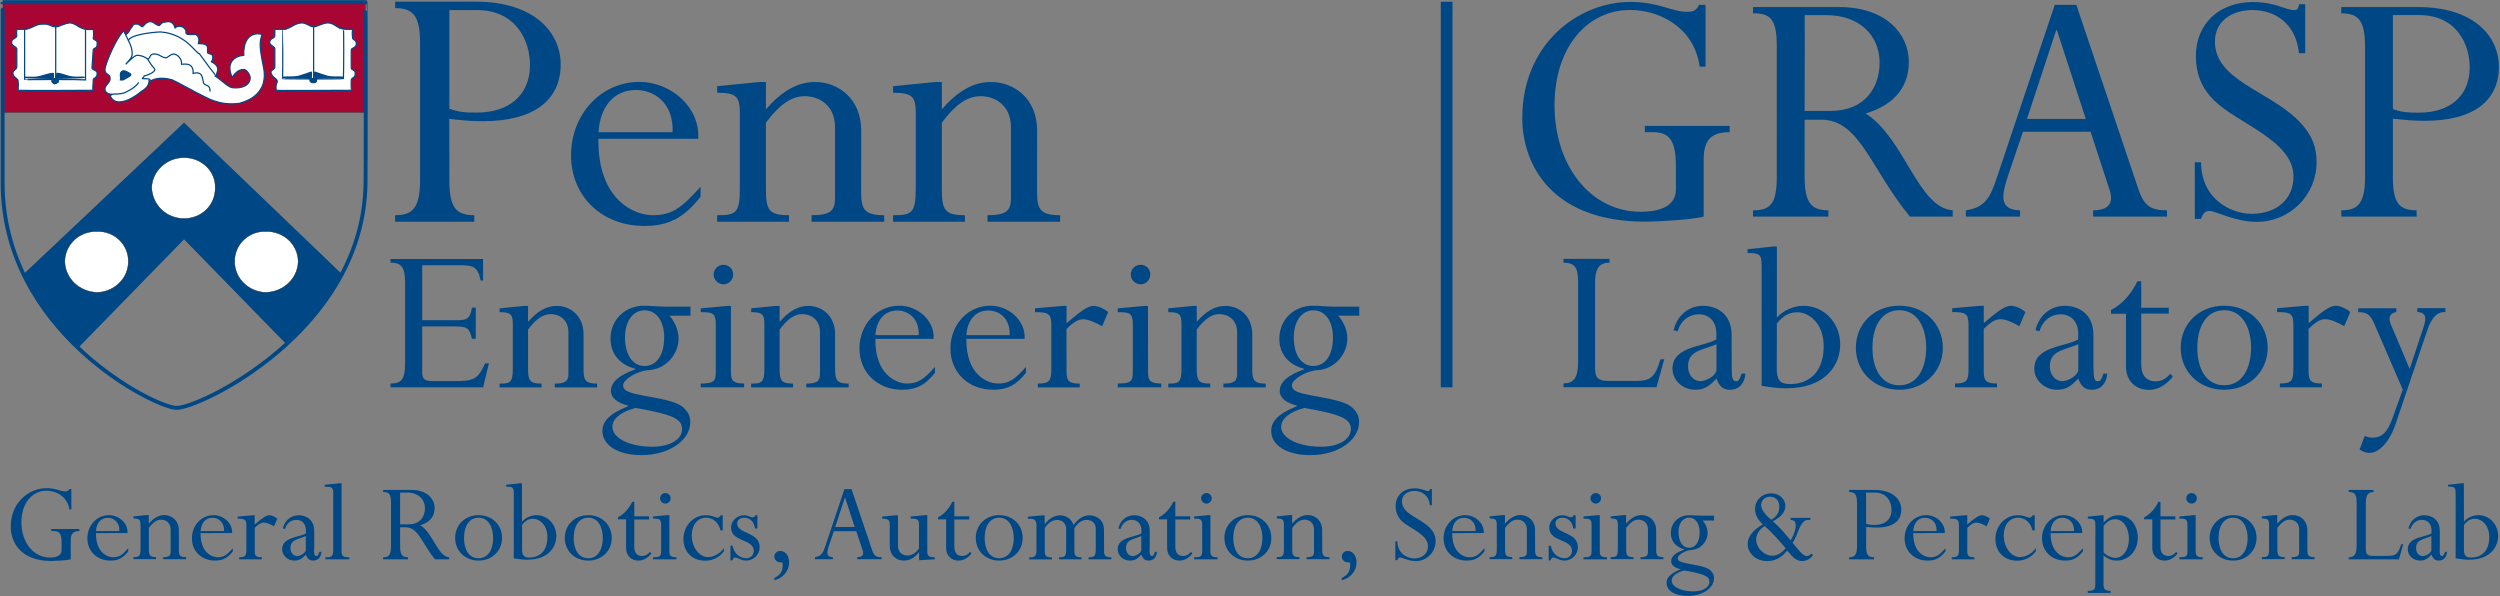 <?xml version="1.0" encoding="utf-8"?>
<!-- Generator: Adobe Illustrator 21.1.0, SVG Export Plug-In . SVG Version: 6.00 Build 0)  -->
<svg version="1.1" id="Layer_1" xmlns="http://www.w3.org/2000/svg" xmlns:xlink="http://www.w3.org/1999/xlink" x="0px" y="0px"
	 viewBox="0 0 2558 610" style="enable-background:new 0 0 2558 610;" xml:space="preserve">
<rect x="0" y="0" width="2558" height="610" fill="#808080" stroke="none"/>
<style type="text/css">
	.st0{fill:#004785;}
	.st1{fill:#A90533;}
	.st2{fill:none;stroke:#231F20;stroke-width:0.385;stroke-miterlimit:2.613;}
	.st3{fill:#FFFFFF;}
	.st4{fill:none;stroke:#004785;stroke-width:1.265;stroke-miterlimit:2.613;}
	.st5{fill:none;stroke:#004785;stroke-width:4;stroke-miterlimit:2.613;}
	.st6{fill:none;stroke:#004785;stroke-width:12;stroke-miterlimit:2.613;}
</style>
<g>
	<g>
		<g>
			<path class="st0" d="M459.8,184.4c0,27.9,6.7,35.8,25.5,35.8v6.7h-81v-6.7c15.7,0,25.5-5.1,25.5-35V44.1
				c0-27.5-6.7-35.8-25.5-35.8V1.7h82.1c62.1,0,87.3,33,87.3,64.1c0,37.3-28.3,58.2-79.4,58.2c-9.8,0-18.1-0.4-34.6-2.4L459.8,184.4
				L459.8,184.4z M459.8,111.3c10.2,3.5,16.1,3.9,27.9,3.9c33.4,0,54.6-18.1,54.6-48.7c0-24-13.4-56.2-54.6-56.2h-27.9V111.3z"/>
			<path class="st0" d="M612.3,142c-0.8,62.5,36.6,78.2,55.4,78.2c19.3,0,29.1-6.7,49.1-29.1v10.2c-16.9,21.6-33,29.9-57.4,29.9
				c-43.6,0-75.1-30.3-75.1-72.3s30.7-75.1,70-75.1c32.2,0,62.1,25.9,60.1,58.2L612.3,142L612.3,142z M688.2,135.3
				c1.2-30.7-19.7-43.2-37.3-43.2c-23.2,0-36.9,17.3-38.5,43.2H688.2z"/>
			<path class="st0" d="M881.1,196.6c0,18.1,3.9,23.6,23.6,23.6v6.7h-74.3v-6.7c18.9,0,24-4.3,24-17.3v-72.7
				c0-22.4-16.1-31.8-31-31.8c-13.8,0-25.9,8.6-39.7,27.1v68c0,21.2,2.8,26.7,23.6,26.7v6.7h-73.5v-6.7c18.5,0,23.2-1.6,23.2-26.7
				v-78.2c0-16.9-4.3-20.4-23.2-20.4v-6.7l43.2-4.3h6.7v27.9c16.5-18.9,32.6-27.9,50.3-27.9c23.2,0,47.2,16.5,47.2,49.9L881.1,196.6
				L881.1,196.6z"/>
			<path class="st0" d="M1061.1,196.6c0,18.1,3.9,23.6,23.6,23.6v6.7h-74.3v-6.7c18.9,0,24-4.3,24-17.3v-72.7
				c0-22.4-16.1-31.8-31-31.8c-13.8,0-25.9,8.6-39.7,27.1v68c0,21.2,2.8,26.7,23.6,26.7v6.7h-73.5v-6.7c18.5,0,23.2-1.6,23.2-26.7
				v-78.2c0-16.9-4.3-20.4-23.2-20.4v-6.7l43.2-4.3h6.7v27.9c16.5-18.9,32.6-27.9,50.3-27.9c23.2,0,47.2,16.5,47.2,49.9
				L1061.1,196.6L1061.1,196.6z"/>
		</g>
	</g>
	<g>
		<g>
			<path class="st0" d="M486.8,346.6h-3.9c-2.8-11.2-4.8-12.6-18.3-12.6H432v47c0,6.4,2.3,8.9,9.6,8.9h22.9
				c19.3,0,24.1-0.9,31.9-18.1h3.9l-6,24.5h-94.7v-3.9c10.3,0,14.9-3.2,14.9-20.6v-82.1c0-16.3-3.7-20.9-14.9-20.9V265h94.7v22h-2.5
				c-3-14.4-7.6-15.6-22-15.6H432v56.2h36.7c8.9,0,12.4-1.6,14.2-12.8h3.9L486.8,346.6L486.8,346.6z"/>
			<path class="st0" d="M597.1,378.7c0,10.5,2.3,13.8,13.8,13.8v3.9h-43.3v-3.9c11,0,14-2.5,14-10.1V340c0-13.1-9.4-18.6-18.1-18.6
				c-8,0-15.1,5-23.2,15.8v39.7c0,12.4,1.6,15.6,13.8,15.6v3.9h-42.9v-3.9c10.8,0,13.5-0.9,13.5-15.6v-45.6
				c0-9.9-2.5-11.9-13.5-11.9v-3.9l25.2-2.5h3.9v16.3c9.6-11,19-16.3,29.3-16.3c13.5,0,27.5,9.6,27.5,29.1V378.7z"/>
			<path class="st0" d="M706.6,323h-21.5c6.4,7.8,9.2,15.8,9.2,23.6c0,16-13.3,31.2-30.3,32.1c-12.6,0.7-26.4,10.1-26.4,15.1
				c0,2.8,0.5,3.2,1.6,4.6c6.4,7.6,49.1,7.6,60.5,19c4.8,4.8,6.6,8.7,6.6,14.4c0,19-22,33.9-50,33.9c-23.6,0-39.9-9.9-39.9-24.8
				c0-8.9,5.7-17,26.4-25.4V415c-11-2.5-17.7-8-17.7-14.9c0-9.4,8.9-16.5,25-22.2v-0.5c-16.3-4.4-25.4-15.6-25.4-30.7
				c0-19.5,14.7-33.9,34.4-33.9c3,0,6.9,0.2,10.8,0.5s7.8,0.5,10.5,0.5h26.1v9.2H706.6z M650.2,417.4c-15.1,4.1-23.6,11-23.6,19.3
				c0,11.7,17.7,20.4,40.8,20.4c17.9,0,30.5-7.3,30.5-18.1C697.9,428.9,689.2,424.1,650.2,417.4z M659.4,374.5
				c11.9,0,20.2-10.5,20.2-29.3c0-16.5-8-27.7-19.9-27.7c-12.1,0-20.2,11.2-20.2,27.7C639.5,362.9,647.5,374.5,659.4,374.5z"/>
			<path class="st0" d="M747.9,381.2c0,8,2.1,11.2,13.5,11.2v3.9H717v-3.9c12.4,0,15.4-1.6,15.4-11.2v-49.7
				c0-11.2-3.4-12.1-15.4-12.1v-3.9l27-2.5h3.9V381.2z M750.2,280.8c0,5.5-4.4,10.1-9.9,10.1s-10.1-4.6-10.1-10.1s4.6-9.9,10.1-9.9
				S750.2,275.3,750.2,280.8z"/>
			<path class="st0" d="M854.5,378.7c0,10.5,2.3,13.8,13.8,13.8v3.9H825v-3.9c11,0,14-2.5,14-10.1V340c0-13.1-9.4-18.6-18.1-18.6
				c-8,0-15.1,5-23.2,15.8v39.7c0,12.4,1.6,15.6,13.8,15.6v3.9h-42.9v-3.9c10.8,0,13.5-0.9,13.5-15.6v-45.6
				c0-9.9-2.5-11.9-13.5-11.9v-3.9l25.2-2.5h3.9v16.3c9.6-11,19-16.3,29.3-16.3c13.5,0,27.5,9.6,27.5,29.1V378.7z"/>
			<path class="st0" d="M895.7,346.8c-0.5,36.4,21.3,45.6,32.3,45.6c11.2,0,17-3.9,28.7-17v6c-9.9,12.6-19.3,17.4-33.5,17.4
				c-25.4,0-43.8-17.7-43.8-42.2s17.9-43.8,40.8-43.8c18.8,0,36.2,15.1,35.1,33.9h-59.6V346.8z M940,342.9
				c0.7-17.9-11.5-25.2-21.8-25.2c-13.5,0-21.5,10.1-22.5,25.2H940z"/>
			<path class="st0" d="M988.8,346.8c-0.5,36.4,21.3,45.6,32.3,45.6c11.2,0,17-3.9,28.7-17v6c-9.9,12.6-19.3,17.4-33.5,17.4
				c-25.4,0-43.8-17.7-43.8-42.2s17.9-43.8,40.8-43.8c18.8,0,36.2,15.1,35.1,33.9h-59.6V346.8z M1033.1,342.9
				c0.7-17.9-11.5-25.2-21.8-25.2c-13.5,0-21.5,10.1-22.5,25.2H1033.1z"/>
			<path class="st0" d="M1091.3,381c0,8.9,2.8,11.5,13.5,11.5v3.9h-42.9v-3.9c12.4,0,13.8-3.2,13.8-15.6v-44.2
				c0-11.9-3-13.3-16.7-13.3v-3.9l28.4-2.5h3.9v17.7c15.1-13.1,22.2-17.7,27.7-17.7c4.6,0,10.8,2.8,14.9,6.4l-6.2,14.4
				c-6.6-3.7-13.8-7.1-19.3-7.1c-5.3,0-9.9,2.8-17.2,9.9L1091.3,381L1091.3,381z"/>
			<path class="st0" d="M1174.7,381.2c0,8,2.1,11.2,13.5,11.2v3.9h-44.5v-3.9c12.4,0,15.4-1.6,15.4-11.2v-49.7
				c0-11.2-3.4-12.1-15.4-12.1v-3.9l27-2.5h3.9L1174.7,381.2L1174.7,381.2z M1177,280.8c0,5.5-4.4,10.1-9.9,10.1
				s-10.1-4.6-10.1-10.1s4.6-9.9,10.1-9.9C1172.7,270.9,1177,275.3,1177,280.8z"/>
			<path class="st0" d="M1281.3,378.7c0,10.5,2.3,13.8,13.8,13.8v3.9h-43.3v-3.9c11,0,14-2.5,14-10.1V340c0-13.1-9.4-18.6-18.1-18.6
				c-8,0-15.1,5-23.2,15.8v39.7c0,12.4,1.6,15.6,13.8,15.6v3.9h-42.9v-3.9c10.8,0,13.5-0.9,13.5-15.6v-45.6
				c0-9.9-2.5-11.9-13.5-11.9v-3.9l25.2-2.5h3.9v16.3c9.6-11,19-16.3,29.3-16.3c13.5,0,27.5,9.6,27.5,29.1L1281.3,378.7
				L1281.3,378.7z"/>
			<path class="st0" d="M1390.9,323h-21.5c6.4,7.8,9.2,15.8,9.2,23.6c0,16-13.3,31.2-30.3,32.1c-12.6,0.7-26.4,10.1-26.4,15.1
				c0,2.8,0.5,3.2,1.6,4.6c6.4,7.6,49.1,7.6,60.5,19c4.8,4.8,6.6,8.7,6.6,14.4c0,19-22,33.9-50,33.9c-23.6,0-39.9-9.9-39.9-24.8
				c0-8.9,5.7-17,26.4-25.4V415c-11-2.5-17.7-8-17.7-14.9c0-9.4,8.9-16.5,25-22.2v-0.5c-16.3-4.4-25.4-15.6-25.4-30.7
				c0-19.5,14.7-33.9,34.4-33.9c3,0,6.9,0.2,10.8,0.5c3.9,0.2,7.8,0.5,10.5,0.5h26.1v9.2H1390.9z M1334.5,417.4
				c-15.1,4.1-23.6,11-23.6,19.3c0,11.7,17.7,20.4,40.8,20.4c17.9,0,30.5-7.3,30.5-18.1C1382.2,428.9,1373.5,424.1,1334.5,417.4z
				 M1343.7,374.5c11.9,0,20.2-10.5,20.2-29.3c0-16.5-8-27.7-19.9-27.7c-12.1,0-20.2,11.2-20.2,27.7
				C1323.7,362.9,1331.7,374.5,1343.7,374.5z"/>
		</g>
	</g>
	<g>
		<g>
			<path class="st0" d="M1743.2,221.6c-12,3.4-50.1,5.2-59.9,5.2c-94.3,0-125.7-56.9-125.7-106.3C1557.7,44.6,1615.3,2,1668,2
				c30.3,0,41.9,10.1,58.4,10.1c6.7,0,9.7-1.9,12-7.1h6.7v63.2h-6c-5.6-40.8-41.9-58-71.1-58c-44.1,0-77.4,38.5-77.4,97.3
				c0,62.9,37.4,109.2,88.3,109.2c15.3,0,35.9-3.7,35.9-22.8v-23.2c0-26.2-6-35.5-23.6-35.5h-8.2v-6.4h86.8v6.4
				c-21,0-26.6,10.1-26.6,28.8L1743.2,221.6L1743.2,221.6z"/>
			<path class="st0" d="M1846.5,181.2c0,26.2,6.7,34,24.3,34v6.4h-77.1v-6.4c16.5,0,24.3-5.2,24.3-34V46.9
				c0-28.1-7.1-33.3-24.3-33.3V7.2h87.9c48.3,0,71.5,27.7,71.5,56.1c0,23.6-12.7,43.4-44.1,52.8c40,25.8,53.5,96.5,89,99.1v6.4
				h-43.8c-40-48.6-51.3-99.1-90.5-99.1h-17.2L1846.5,181.2L1846.5,181.2z M1846.5,113.5h26.2c36.3,0,50.5-24.7,50.5-49.4
				c0-28.4-21.3-48.6-54.2-48.6h-22.4L1846.5,113.5L1846.5,113.5z"/>
			<path class="st0" d="M2139.1,134.8h-69.2l-14.6,43c-7.1,21-10.8,37,11.6,37.4v6.4h-55.4v-6.4c20.2-3,25.1-13.8,31.8-33.7
				L2102.4,5h22.1l62.1,184.4c6.4,19.8,11.6,25.8,30.7,25.8v6.4h-75.6v-6.4c14.6,0,21.7-6.4,16.8-21L2139.1,134.8z M2104.6,30.8
				h-0.7l-29.9,90.9h60.2L2104.6,30.8z"/>
			<path class="st0" d="M2358.7,54.4h-6.4c-3.4-31.8-25.8-44.1-47.5-44.1c-22.4,0-38.5,12.3-38.5,32.2c0,39.7,54.6,50.1,85.3,80.8
				c15,15,18.7,28.4,18.7,42.7c0,33.7-27.3,61-61,61c-22.8,0-41.9-11.2-49-11.2c-3.7,0-6.4,2.6-8.2,8.2h-6.4v-58h6.4
				c0.4,39.7,32.9,52.8,51.6,52.8c25.8,0,43-15,43-38.2c0-37-57.6-54.2-81.6-78.2c-13.1-13.1-18.3-28.1-18.3-44.9
				c0-32.9,23.6-55.4,58.4-55.4c22.8,0,33.7,8.2,41.9,8.2c3.4,0,4.1-0.7,5.6-6h6V54.4z"/>
			<path class="st0" d="M2448.4,181.2c0,26.6,6.4,34,24.3,34v6.4h-77.1v-6.4c15,0,24.3-4.9,24.3-33.3V47.6c0-26.2-6.4-34-24.3-34
				V7.2h78.2c59.1,0,83.1,31.4,83.1,61c0,35.5-26.9,55.4-75.6,55.4c-9.4,0-17.2-0.4-32.9-2.2V181.2z M2448.4,111.6
				c9.7,3.4,15.3,3.7,26.6,3.7c31.8,0,52-17.2,52-46.4c0-22.8-12.7-53.5-52-53.5h-26.6V111.6z"/>
		</g>
	</g>
	<g>
		<g>
			<path class="st0" d="M1694.9,396.2h-95.1v-3.9c10.5,0,14.9-5.7,14.9-22v-82.5c0-15.1-4.4-19-14.9-19v-3.9h47v3.9
				c-11,0-14.7,6.6-14.7,20.6v87.8c0,10.3,3.9,12.6,14.9,12.6h26.1c15.8,0,20.2-3.4,25.9-22.2h3.9L1694.9,396.2z"/>
			<path class="st0" d="M1771.9,377.5c0,9.4,0.9,12.6,4.6,12.6c2.5,0,3.7-2.1,5.5-7.8h3.9c-0.7,10.1-6.6,16.5-15.8,16.5
				c-6.9,0-11-3.4-13.8-11.5c-8,8.7-13.3,11.5-21.8,11.5c-12.6,0-23.2-9.6-23.2-21.5c0-23.2,31.6-22.2,44.9-30v-6
				c0-11.5-6.6-19.7-18.1-19.7c-9.2,0-18.1,5.7-21.5,17.4l-4.1-1.1c3.4-15.1,15.4-25,30-25c13.5,0,29.3,7.8,29.3,29.8L1771.9,377.5
				L1771.9,377.5z M1756.3,352.2c-15.4,6.6-29.1,6.4-29.1,22.9c0,8.3,5.7,14.9,12.4,14.9c4.8,0,13.5-3.4,16.7-10.3V352.2z"/>
			<path class="st0" d="M1818,325c6.9-7.6,17.4-12.1,27.3-12.1c21.1,0,37.6,17.4,37.6,39.7c0,19.3-13.5,44.7-55.2,44.7
				c-6.6,0-14.2-0.7-25.2-2.5V272.9c0-12.4-1.4-14-14.4-14V255l26.1-2.8h3.9V325H1818z M1818,377.2c0,10.8,2.5,15.8,13.8,15.8
				c17.9,0,34.2-11,34.2-38.7c0-23.2-14.7-34.8-27-34.8c-8.3,0-14.4,3.4-20.9,11.5L1818,377.2L1818,377.2z"/>
			<path class="st0" d="M1943.4,398.8c-25.4,0-44.5-18.3-44.5-42.9c0-24.8,19-43.1,44.5-43.1c25.4,0,44.5,18.3,44.5,43.1
				C1987.9,380.4,1968.8,398.8,1943.4,398.8z M1943.4,317.4c-17.2,0-27.5,15.1-27.5,38.5c0,20.9,8.7,38.3,27.5,38.3
				c19.3,0,27.5-18.6,27.5-38.3C1970.9,335.5,1962.2,317.4,1943.4,317.4z"/>
			<path class="st0" d="M2029.8,380.9c0,8.9,2.8,11.5,13.5,11.5v3.9h-42.9v-3.9c12.4,0,13.8-3.2,13.8-15.6v-44.2
				c0-11.9-3-13.3-16.7-13.3v-3.9l28.4-2.5h3.9v17.7c15.1-13.1,22.2-17.7,27.7-17.7c4.6,0,10.8,2.8,14.9,6.4l-6.2,14.4
				c-6.6-3.7-13.8-7.1-19.3-7.1c-5.3,0-9.9,2.8-17.2,9.9L2029.8,380.9L2029.8,380.9z"/>
			<path class="st0" d="M2142.1,377.5c0,9.4,0.9,12.6,4.6,12.6c2.5,0,3.7-2.1,5.5-7.8h3.9c-0.7,10.1-6.6,16.5-15.8,16.5
				c-6.9,0-11-3.4-13.8-11.5c-8,8.7-13.3,11.5-21.8,11.5c-12.6,0-23.2-9.6-23.2-21.5c0-23.2,31.6-22.2,44.9-30v-6
				c0-11.5-6.6-19.7-18.1-19.7c-9.2,0-18.1,5.7-21.5,17.4l-4.1-1.1c3.4-15.1,15.4-25,30-25c13.5,0,29.3,7.8,29.3,29.8v34.8H2142.1z
				 M2126.5,352.2c-15.4,6.6-29.1,6.4-29.1,22.9c0,8.3,5.7,14.9,12.4,14.9c4.8,0,13.5-3.4,16.7-10.3L2126.5,352.2L2126.5,352.2z"/>
			<path class="st0" d="M2190.9,314.9h28.2v6h-28.2v52.3c0,11.2,5.7,17,14.7,17c6,0,10.3-2.3,15.1-7.8l2.5,3
				c-7.1,8.9-15.4,13.5-24.5,13.5c-13.8,0-23.4-9.6-23.4-23.6V321H2160v-3.9c11-5.5,20.2-15.4,27-29.3h3.9V314.9z"/>
			<path class="st0" d="M2275.8,398.8c-25.4,0-44.5-18.3-44.5-42.9c0-24.8,19-43.1,44.5-43.1c25.4,0,44.5,18.3,44.5,43.1
				C2320.2,380.4,2301.2,398.8,2275.8,398.8z M2275.8,317.4c-17.2,0-27.5,15.1-27.5,38.5c0,20.9,8.7,38.3,27.5,38.3
				c19.3,0,27.5-18.6,27.5-38.3C2303.3,335.5,2294.6,317.4,2275.8,317.4z"/>
			<path class="st0" d="M2362.2,380.9c0,8.9,2.8,11.5,13.5,11.5v3.9h-42.9v-3.9c12.4,0,13.8-3.2,13.8-15.6v-44.2
				c0-11.9-3-13.3-16.7-13.3v-3.9l28.4-2.5h3.9v17.7c15.1-13.1,22.2-17.7,27.7-17.7c4.6,0,10.8,2.8,14.9,6.4l-6.2,14.4
				c-6.6-3.7-13.8-7.1-19.3-7.1c-5.3,0-9.9,2.8-17.2,9.9v44.4H2362.2z"/>
			<path class="st0" d="M2465.6,377.5l14.2-42.9c3.2-9.6,2.5-14.9-6.4-15.4v-3.9h28.7v3.9c-8.7,0-14,5.5-18.6,19l-32.3,95.6
				c-6.4,18.8-17,29.6-26.8,29.6c-3.4,0-6-0.9-10.1-3.4l5.3-14c3.2,1.4,5,1.8,7.8,1.8c9.9,0,15.6-5.7,20.6-19.9l10.5-29.3
				l-29.1-67.2c-4.1-9.4-7.1-11.9-16.5-12.1v-3.9h39v3.9c-6.2,0.9-8.7,5.5-5.7,12.4L2465.6,377.5z"/>
		</g>
	</g>
	<g>
		<path class="st1" d="M2.7,114.9c0.7,0.3,0.1-113.2,0-112.7H374c0.2-0.4,0.2,60.4,0,112.7H2.7"/>
	</g>
	<g>
		<path class="st0" d="M23.9,279.4c14,30.5,31.7,54.7,57,75.6l107.4-110.1l104.8,107.4c20.9-19.8,41.8-43.6,57-71.6L188.3,125.5
			L23.9,280.7V279.4"/>
	</g>
	<g>
		<line class="st2" x1="2.7" y1="114.9" x2="374" y2="114.9"/>
	</g>
	<g>
		<path class="st3" d="M281.2,30h10.6c6.9-1.9,9.6-6.2,17.2-6.6c5.4,0.4,8,4,11.9,4c3.4,0.1,8.7-3.8,14.6-4
			c5.6,0.2,8.5,3.7,11.9,5.3c3.8,1.5,8.2,1.4,13.3,1.3c-0.4,3.4-0.3,5.5,0,8c-0.3,3.2,3.6,2.1,4,6.6c-0.4,5.1-5.4,4.2-5.3,6.6v18.6
			c0,1.7,4.6,2,4,5.3c0.6,5.4-4.6,3.6-4,8c0,2.8-0.2,9.2,0,9.3c-10.2-0.1-74.4,0.5-76.9,0c-0.5-6.5,0.6-6,1.3-9.3
			c-0.3-2.7-6.3-4.4-6.6-9.3c0.4-2.6,3.9-2.4,4-5.3V49.9c0.1-2.3-5.3-3.5-5.3-6.6c0.4-4.4,5.2-3.9,5.3-6.6
			C281.1,35.4,281.2,30.9,281.2,30z"/>
	</g>
	<g>
		<path class="st4" d="M281.2,30h10.6c6.9-1.9,9.6-6.2,17.2-6.6c5.4,0.4,8,4,11.9,4c3.4,0.1,8.7-3.8,14.6-4
			c5.6,0.2,8.5,3.7,11.9,5.3c3.8,1.5,8.2,1.4,13.3,1.3c-0.4,3.4-0.3,5.5,0,8c-0.3,3.2,3.6,2.1,4,6.6c-0.4,5.1-5.4,4.2-5.3,6.6v18.6
			c0,1.7,4.6,2,4,5.3c0.6,5.4-4.6,3.6-4,8c0,2.8-0.2,9.2,0,9.3c-10.2-0.1-74.4,0.5-76.9,0c-0.5-6.5,0.6-6,1.3-9.3
			c-0.3-2.7-6.3-4.4-6.6-9.3c0.4-2.6,3.9-2.4,4-5.3V49.9c0.1-2.3-5.3-3.5-5.3-6.6c0.4-4.4,5.2-3.9,5.3-6.6
			C281.1,35.4,281.2,30.9,281.2,30z"/>
	</g>
	<g>
		<path class="st4" d="M320.9,27.4v53 M289.1,30c0.2,0.1,0.4,41.2,0,50.4c0.2,0.5,60.1,0.6,62.3,0c0.4-10.6,0.4-50.6,0-50.4"/>
	</g>
	<g>
		<path class="st0" d="M322.3,73.8c2,0.8,6.8,2.5,11.9,4c5.7,1.8,12.1,0.5,17.2,1.3c1.2,0.5-29.8,0.7-29.2,1.3
			C321.7,73.8,321.6,74.4,322.3,73.8z"/>
	</g>
	<g>
		<path class="st4" d="M322.3,73.8c2,0.8,6.8,2.5,11.9,4c5.7,1.8,12.1,0.5,17.2,1.3c1.2,0.5-29.8,0.7-29.2,1.3
			C321.7,73.8,321.6,74.4,322.3,73.8z"/>
	</g>
	<g>
		<path class="st0" d="M317,81.8c0.2-0.7,1.8-1.8,4-1.3c1.6-0.5,3.2,0.6,2.7,1.3c0.5,1.9-1,3-2.7,2.7
			C318.7,84.8,317.2,83.7,317,81.8z"/>
	</g>
	<g>
		<path class="st4" d="M317,81.8c0.2-0.7,1.8-1.8,4-1.3c1.6-0.5,3.2,0.6,2.7,1.3c0.5,1.9-1,3-2.7,2.7
			C318.7,84.8,317.2,83.7,317,81.8z"/>
	</g>
	<g>
		<path class="st0" d="M318.3,73.8c-2,0.8-6.8,2.5-11.9,4c-5.7,1.8-12.1,0.5-17.2,1.3c-1.2,0.5,29.8,0.7,29.2,1.3
			C318.8,73.8,318.9,74.4,318.3,73.8z"/>
	</g>
	<g>
		<path class="st4" d="M318.3,73.8c-2,0.8-6.8,2.5-11.9,4c-5.7,1.8-12.1,0.5-17.2,1.3c-1.2,0.5,29.8,0.7,29.2,1.3
			C318.8,73.8,318.9,74.4,318.3,73.8z"/>
	</g>
	<g>
		<path class="st3" d="M112.7,97.7c1.4,3.9,4.4,6.5,9.3,6.6c8.9-0.1,17.6-6.8,22.5-10.6c4.3-2.8,8.5-5.9,8-11.9v2.7
			c-0.2-0.5,6.8-7.6,23.9-2.7c5.1,2.2,25.7,13.8,30.5,15.9c3.5,1.4,16.9,11,38.5,8c-0.5-0.7,31.5-5.1,23.9-38.5
			c-4.7-23.2-3.1-24.8-1.3-31.8c-0.5-0.9-19.4-5.2-18.6,21.2c-8.5,0.6-18.9,6.7-11.9,22.5c2.6-3.7,6.3-8.1,11.9-8
			c2.6-0.1,6,4.5,6.6,8c0.1,8.2-8.2,11.8-18.6,10.6c-5.1-1.4-10-7.2-17.2-11.9c1.3-1,2.5-5.3,2.7-6.6c-0.2-4.5-3.7-6.4-6.6-8
			c0.9-1.3,1.9-3.3,1.3-5.3c0.6-2.7-4.1-2.5-5.3-4c0.2-0.8,0.2-0.2,0-1.3c0.2-5.2,0.9-7.9-9.3-8c1.2-4.5,0.2-7.6-2.7-9.3h-8
			c-4.3-1.4,0.2-2.9-4-6.6c-3.7-3.9-9.9-0.3-9.3,0c-0.6-3.6-2.9-6.3-6.6-6.6c-2.4,0.3-5,0.5-6.6,1.3l-2.7,2.7c-4-0.2-5-3.6-9.3-4
			c-4.3,0.3-6.1,3.7-8,5.3c-2.8-0.8-3.2-3.3-6.6-2.7c-2.8-0.6-3.5,1.9-4,2.7c-3.1,3.2-2.9,6.2-6.6,8l-1.3-2.7
			c-0.5-0.5-0.6-0.7,0-1.3c-6.5,3.3-19.8,33.7-19.9,39.8c0.1,6.1,5.2,3.5,5.3,9.3c-0.1,4.3-5.6,7-5.3,10.6c-0.3,3.7,4.4,5.7,8,5.3
			L112.7,97.7z"/>
	</g>
	<g>
		<path class="st4" d="M112.7,97.7c1.4,3.9,4.4,6.5,9.3,6.6c8.9-0.1,17.6-6.8,22.5-10.6c4.3-2.8,8.5-5.9,8-11.9v2.7
			c-0.2-0.5,6.8-7.6,23.9-2.7c5.1,2.2,25.7,13.8,30.5,15.9c3.5,1.4,16.9,11,38.5,8c-0.5-0.7,31.5-5.1,23.9-38.5
			c-4.7-23.2-3.1-24.8-1.3-31.8c-0.5-0.9-19.4-5.2-18.6,21.2c-8.5,0.6-18.9,6.7-11.9,22.5c2.6-3.7,6.3-8.1,11.9-8
			c2.6-0.1,6,4.5,6.6,8c0.1,8.2-8.2,11.8-18.6,10.6c-5.1-1.4-10-7.2-17.2-11.9c1.3-1,2.5-5.3,2.7-6.6c-0.2-4.5-3.7-6.4-6.6-8
			c0.9-1.3,1.9-3.3,1.3-5.3c0.6-2.7-4.1-2.5-5.3-4c0.2-0.8,0.2-0.2,0-1.3c0.2-5.2,0.9-7.9-9.3-8c1.2-4.5,0.2-7.6-2.7-9.3h-8
			c-4.3-1.4,0.2-2.9-4-6.6c-3.7-3.9-9.9-0.3-9.3,0c-0.6-3.6-2.9-6.3-6.6-6.6c-2.4,0.3-5,0.5-6.6,1.3l-2.7,2.7c-4-0.2-5-3.6-9.3-4
			c-4.3,0.3-6.1,3.7-8,5.3c-2.8-0.8-3.2-3.3-6.6-2.7c-2.8-0.6-3.5,1.9-4,2.7c-3.1,3.2-2.9,6.2-6.6,8l-1.3-2.7
			c-0.5-0.5-0.6-0.7,0-1.3c-6.5,3.3-19.8,33.7-19.9,39.8c0.1,6.1,5.2,3.5,5.3,9.3c-0.1,4.3-5.6,7-5.3,10.6c-0.3,3.7,4.4,5.7,8,5.3
			L112.7,97.7z"/>
	</g>
	<g>
		<path class="st0" d="M127.3,72.5c-0.3-0.3,6.2,2.2,6.6,4c-0.4,1.4-4.6,3.4-8,5.3h-2.7c0.9-3.6-0.3-2.1,0-5.3
			C123,73.3,125.9,72.1,127.3,72.5z"/>
	</g>
	<g>
		<path class="st4" d="M127.3,72.5c-0.3-0.3,6.2,2.2,6.6,4c-0.4,1.4-4.6,3.4-8,5.3h-2.7c0.9-3.6-0.3-2.1,0-5.3
			C123,73.3,125.9,72.1,127.3,72.5z"/>
	</g>
	<g>
		<path class="st4" d="M151.2,60.5c3.1-1.2,1.5-5.3,6.6-5.3c5.2,0,7,3.4,11.9,4c2.4-0.6,4.5-3.5,8-4c4.1,0.5,8.8,5.3,8,10.6
			c0.1,0.5,12.7-3.6,11.9,9.3c10.3-2.7,9.3,5.5,10.6,9.3c0.7,4.2,7.2,1,6.6,9.3"/>
	</g>
	<g>
		<path class="st3" d="M17.2,30h9.3c7.8-1.6,10.5-5.9,18.6-5.3c5-0.6,7.6,3,11.9,2.7c3.1,0.4,8.3-3.5,14.6-4c5.2,0.5,8.1,4,11.9,5.3
			c3.4,1.8,7.9,1.7,11.9,1.3c0.5,3.8,0.6,5.8,0,9.3c0.6,2.2,4.5,1.1,4,5.3c0.6,5.5-4.5,4.5-4,6.6l-1.3,18.6c0.9,2,5.6,2.3,5.3,5.3
			c0.2,5.7-4.9,3.9-4,8c-0.4,3.1-0.6,9.5,0,9.3c-10.6,0.2-73.4,0.3-76.9,0c0.5-6.7,0.2-5.7,0-9.3c0.7-2.4-5.3-4-5.3-8
			c0-3.6,3.6-3.4,4-6.6V49.9c-0.3-2-5.7-3.2-5.3-6.6c0-4.1,4.8-3.6,5.3-6.6C16.8,35.7,16.9,31.3,17.2,30z"/>
	</g>
	<g>
		<path class="st4" d="M17.2,30h9.3c7.8-1.6,10.5-5.9,18.6-5.3c5-0.6,7.6,3,11.9,2.7c3.1,0.4,8.3-3.5,14.6-4c5.2,0.5,8.1,4,11.9,5.3
			c3.4,1.8,7.9,1.7,11.9,1.3c0.5,3.8,0.6,5.8,0,9.3c0.6,2.2,4.5,1.1,4,5.3c0.6,5.5-4.5,4.5-4,6.6l-1.3,18.6c0.9,2,5.6,2.3,5.3,5.3
			c0.2,5.7-4.9,3.9-4,8c-0.4,3.1-0.6,9.5,0,9.3c-10.6,0.2-73.4,0.3-76.9,0c0.5-6.7,0.2-5.7,0-9.3c0.7-2.4-5.3-4-5.3-8
			c0-3.6,3.6-3.4,4-6.6V49.9c-0.3-2-5.7-3.2-5.3-6.6c0-4.1,4.8-3.6,5.3-6.6C16.8,35.7,16.9,31.3,17.2,30z"/>
	</g>
	<g>
		<path class="st4" d="M57,27.4v54.4 M25.2,30c-0.1,0.4,0,41.5,0,51.7c-0.1-0.5,59.8-0.4,62.3,0c0.1-11.6,0-51.6,0-51.7"/>
	</g>
	<g>
		<path class="st0" d="M58.3,75.1c2.9-0.2,6.5,1.5,10.7,2.6c6.6,2.2,13.1,0.9,17.2,1.3c2.1,0.8-28.9,1-29.2,1.3
			C57.1,78.8,58.3,75.1,58.3,75.1z"/>
	</g>
	<g>
		<path class="st4" d="M58.3,75.1c2.9-0.2,6.5,1.5,10.7,2.6c6.6,2.2,13.1,0.9,17.2,1.3c2.1,0.8-28.9,1-29.2,1.3
			C57.1,78.8,58.3,75.1,58.3,75.1z"/>
	</g>
	<g>
		<path class="st0" d="M53.1,83.1c-0.2-1.7,1.4-2.8,2.7-2.7c2.6-0.2,4.1,0.9,4,2.7c0.2,0.9-1.4,2-4,2.7C54.4,85.1,52.9,84,53.1,83.1
			z"/>
	</g>
	<g>
		<path class="st4" d="M53.1,83.1c-0.2-1.7,1.4-2.8,2.7-2.7c2.6-0.2,4.1,0.9,4,2.7c0.2,0.9-1.4,2-4,2.7C54.4,85.1,52.9,84,53.1,83.1
			z"/>
	</g>
	<g>
		<path class="st0" d="M54.4,75.1c-2.4-0.2-7.2,1.5-11.9,2.7C36.4,80,30,78.7,25.3,79.1c-1.6,0.8,29.5,1,29.2,1.3
			C54.5,74.2,54.7,74.8,54.4,75.1z"/>
	</g>
	<g>
		<path class="st4" d="M54.4,75.1c-2.4-0.2-7.2,1.5-11.9,2.7C36.4,80,30,78.7,25.3,79.1c-1.6,0.8,29.5,1,29.2,1.3
			C54.5,74.2,54.7,74.8,54.4,75.1z"/>
	</g>
	<g>
		<path class="st3" d="M66.3,267.4c0.3-17.2,14.8-31.2,33.2-30.5c17.5-0.6,32,13.3,31.8,30.5c0.2,17.3-14.3,31.3-31.8,31.8
			C81.2,298.7,66.6,284.8,66.3,267.4z"/>
	</g>
	<g>
		<path class="st2" d="M66.3,267.4c0.3-17.2,14.8-31.2,33.2-30.5c17.5-0.6,32,13.3,31.8,30.5c0.2,17.3-14.3,31.3-31.8,31.8
			C81.2,298.7,66.6,284.8,66.3,267.4z"/>
	</g>
	<g>
		<path class="st3" d="M155.2,191.8c0.6-16.6,15.1-30.6,33.2-30.5c17.8-0.1,32.3,13.9,31.8,30.5c0.5,17.9-14,31.9-31.8,31.8
			C170.3,223.7,155.8,209.7,155.2,191.8z"/>
	</g>
	<g>
		<path class="st2" d="M155.2,191.8c0.6-16.6,15.1-30.6,33.2-30.5c17.8-0.1,32.3,13.9,31.8,30.5c0.5,17.9-14,31.9-31.8,31.8
			C170.3,223.7,155.8,209.7,155.2,191.8z"/>
	</g>
	<g>
		<path class="st3" d="M240.1,267.4c-0.2-17.2,14.4-31.2,31.8-30.5c18.3-0.6,32.9,13.3,33.2,30.5c-0.3,17.3-14.8,31.3-33.2,31.8
			C254.4,298.7,239.9,284.8,240.1,267.4z"/>
	</g>
	<g>
		<path class="st2" d="M240.1,267.4c-0.2-17.2,14.4-31.2,31.8-30.5c18.3-0.6,32.9,13.3,33.2,30.5c-0.3,17.3-14.8,31.3-33.2,31.8
			C254.4,298.7,239.9,284.8,240.1,267.4z"/>
	</g>
	<g>
		<path class="st4" d="M115.4,96.3c7.2,0,11.1-0.5,14.6-2.7c3.4-1.4,9.8-5.5,11.9-9.3 M153.8,83.1c-0.5-0.6-0.5-1.3,0-1.3
			c-0.5-1.7-6.6-1.1-8-1.3c-1.1-0.5,2.6-2,1.3-2.7c4.4-0.8,14.1-5,10.6-8c-3.2-3.5-5.1-6.8-6.6-9.3c-2.8-2.2-5.7-3.6-10.6-4
			c-3.3,0.3-9.5,7-11.9,9.3c1.7-2.3,7.2-7,6.6-10.6c0.5-9-6.4-16.5-8-23.9 M220.1,76.4c-7.7-9.5-15-20.2-15.9-21.2
			c-4.4-1.2-14.2-20.6-39.8-22.5c-7.1,0.1-32.1,2.6-33.2,9.3"/>
	</g>
	<g>
		<path class="st5" d="M2.7,2.2H374c0.3-0.4,0.3,182.1,0,185.7C371.8,339,202.1,418.6,180.4,417.3C158.6,417.1,2.2,339.2,2.7,186.5
			C2.7,184,2.7,1.7,2.7,2.2z"/>
	</g>
	<g>
		<line class="st6" x1="1480.2" y1="1.8" x2="1480.2" y2="396.3"/>
	</g>
	<g>
		<g>
			<path class="st0" d="M72.4,572.3c-4,1.1-16.6,1.7-19.8,1.7C21.4,574,11,555.2,11,538.8c0-25.1,19.1-39.3,36.5-39.3
				c10,0,13.9,3.3,19.3,3.3c2.2,0,3.2-0.6,4-2.4H73v20.9h-2c-1.9-13.5-13.9-19.2-23.5-19.2c-14.6,0-25.6,12.8-25.6,32.2
				c0,20.8,12.4,36.2,29.2,36.2c5.1,0,11.9-1.2,11.9-7.6v-7.7c0-8.7-2-11.8-7.8-11.8h-2.7v-2.1h28.7v2.1c-6.9,0-8.8,3.3-8.8,9.5
				C72.4,552.9,72.4,572.3,72.4,572.3z"/>
			<path class="st0" d="M98.2,545.5c-0.2,19.7,11.5,24.7,17.5,24.7c6.1,0,9.2-2.1,15.5-9.2v3.2c-5.3,6.8-10.4,9.4-18.1,9.4
				c-13.8,0-23.7-9.5-23.7-22.8s9.7-23.7,22.1-23.7c10.2,0,19.6,8.2,19,18.3L98.2,545.5L98.2,545.5z M122.1,543.4
				c0.4-9.7-6.2-13.6-11.8-13.6c-7.3,0-11.6,5.5-12.1,13.6H122.1z"/>
			<path class="st0" d="M183,562.7c0,5.7,1.2,7.4,7.4,7.4v2.1H167v-2.1c5.9,0,7.6-1.4,7.6-5.5v-22.9c0-7.1-5.1-10-9.8-10
				c-4.3,0-8.2,2.7-12.5,8.5v21.4c0,6.7,0.9,8.4,7.4,8.4v2.1h-23.2V570c5.8,0,7.3-0.5,7.3-8.4v-24.7c0-5.3-1.4-6.4-7.3-6.4v-2.1
				l13.6-1.4h2.1v8.8c5.2-5.9,10.3-8.8,15.9-8.8c7.3,0,14.9,5.2,14.9,15.7V562.7z"/>
			<path class="st0" d="M205.2,545.5c-0.2,19.7,11.5,24.7,17.5,24.7c6.1,0,9.2-2.1,15.5-9.2v3.2c-5.3,6.8-10.4,9.4-18.1,9.4
				c-13.8,0-23.7-9.5-23.7-22.8s9.7-23.7,22.1-23.7c10.2,0,19.6,8.2,19,18.3L205.2,545.5L205.2,545.5z M229.2,543.4
				c0.4-9.7-6.2-13.6-11.8-13.6c-7.3,0-11.6,5.5-12.1,13.6H229.2z"/>
			<path class="st0" d="M260.6,564c0,4.8,1.5,6.2,7.3,6.2v2.1h-23.2v-2.1c6.7,0,7.4-1.7,7.4-8.4v-23.9c0-6.4-1.6-7.2-9-7.2v-2.1
				l15.4-1.4h2.1v9.5c8.2-7.1,12-9.5,15-9.5c2.5,0,5.8,1.5,8.1,3.5l-3.3,7.8c-3.6-2-7.4-3.8-10.4-3.8c-2.8,0-5.3,1.5-9.3,5.3v24
				H260.6z"/>
			<path class="st0" d="M321.3,562.1c0,5.1,0.5,6.8,2.5,6.8c1.4,0,2-1.1,3-4.2h2.1c-0.4,5.5-3.6,8.9-8.5,8.9c-3.7,0-5.9-1.9-7.4-6.2
				c-4.3,4.7-7.2,6.2-11.8,6.2c-6.8,0-12.5-5.2-12.5-11.6c0-12.5,17.1-12,24.3-16.2v-3.2c0-6.2-3.6-10.7-9.8-10.7
				c-5,0-9.8,3.1-11.6,9.4l-2.2-0.6c1.9-8.2,8.3-13.5,16.2-13.5c7.3,0,15.9,4.2,15.9,16.1v18.8H321.3z M312.9,548.5
				c-8.3,3.6-15.7,3.5-15.7,12.4c0,4.5,3.1,8.1,6.7,8.1c2.6,0,7.3-1.9,9-5.6V548.5z"/>
			<path class="st0" d="M341,504c0-4.2-1.4-5.9-5.9-5.9h-2.8V496l15.1-1.5h2.1V564c0,4.7,1.5,6.2,6.8,6.2h1.1v2.1H333v-2.1h2.2
				c4.5,0,5.8-1.9,5.8-8.3V504z"/>
			<path class="st0" d="M409.4,558.9c0,8.7,2.2,11.3,8.1,11.3v2.1H392v-2.1c5.5,0,8.1-1.7,8.1-11.3v-44.5c0-9.3-2.4-11-8.1-11v-2.1
				h29c16,0,23.7,9.2,23.7,18.6c0,7.8-4.2,14.4-14.6,17.5c13.3,8.5,17.7,32,29.5,32.8v2.1h-14.5c-13.3-16.1-17-32.8-30-32.8h-5.7
				V558.9z M409.4,536.5h8.7c12,0,16.7-8.2,16.7-16.4c0-9.4-7.1-16.1-18-16.1h-7.4L409.4,536.5L409.4,536.5z"/>
			<path class="st0" d="M489.7,573.6c-13.8,0-24-9.9-24-23.2c0-13.4,10.3-23.3,24-23.3c13.8,0,24,9.9,24,23.3
				C513.7,563.7,503.4,573.6,489.7,573.6z M489.7,529.7c-9.3,0-14.9,8.2-14.9,20.8c0,11.3,4.7,20.7,14.9,20.7
				c10.4,0,14.9-10,14.9-20.7C504.5,539.4,499.8,529.7,489.7,529.7z"/>
			<path class="st0" d="M534.2,533.7c3.7-4.1,9.4-6.6,14.7-6.6c11.4,0,20.3,9.4,20.3,21.4c0,10.4-7.3,24.2-29.9,24.2
				c-3.6,0-7.7-0.4-13.6-1.4v-65.8c0-6.7-0.7-7.6-7.8-7.6V496l14.1-1.5h2.1v39.2H534.2z M534.2,562c0,5.8,1.4,8.5,7.4,8.5
				c9.7,0,18.5-5.9,18.5-20.9c0-12.5-7.9-18.8-14.6-18.8c-4.5,0-7.8,1.9-11.3,6.2L534.2,562L534.2,562z"/>
			<path class="st0" d="M601.9,573.6c-13.8,0-24-9.9-24-23.2c0-13.4,10.3-23.3,24-23.3c13.8,0,24,9.9,24,23.3
				C626,563.7,615.7,573.6,601.9,573.6z M601.9,529.7c-9.3,0-14.9,8.2-14.9,20.8c0,11.3,4.7,20.7,14.9,20.7
				c10.4,0,14.9-10,14.9-20.7C616.8,539.4,612.1,529.7,601.9,529.7z"/>
			<path class="st0" d="M649,528.3h15.2v3.2H649v28.2c0,6.1,3.1,9.2,7.9,9.2c3.2,0,5.6-1.2,8.2-4.2l1.4,1.6
				c-3.8,4.8-8.3,7.3-13.3,7.3c-7.4,0-12.6-5.2-12.6-12.8v-29.4h-8.3v-2.1c5.9-3,10.9-8.3,14.6-15.9h2.1L649,528.3L649,528.3z"/>
			<path class="st0" d="M684.9,564.1c0,4.3,1.1,6.1,7.3,6.1v2.1h-24v-2.1c6.7,0,8.3-0.9,8.3-6.1v-26.9c0-6.1-1.9-6.6-8.3-6.6v-2.1
				l14.6-1.4h2.1L684.9,564.1L684.9,564.1z M686.2,509.8c0,3-2.4,5.5-5.3,5.5c-3,0-5.5-2.5-5.5-5.5s2.5-5.3,5.5-5.3
				C683.8,504.5,686.2,506.9,686.2,509.8z"/>
			<path class="st0" d="M739.3,542.7h-2.1c-1.9-7.9-7.4-13-14.7-13c-8.7,0-14.7,7.4-14.7,18.2c0,12,7.6,22.1,16.5,22.1
				c5.3,0,11.8-2.8,16.4-9.2v3.2c-4.7,6.4-11.4,9.7-19.3,9.7c-13,0-22.1-9-22.1-22.2c0-13.5,10.2-24.3,22.7-24.3
				c6.6,0,10.2,2.5,12.4,2.5c1.1,0,2.2-0.9,3-2.5h2.1v15.5H739.3z"/>
			<path class="st0" d="M772.5,540.7c-0.9-7.3-5.7-11-10.9-11c-4.3,0-7.3,2.4-7.3,5.9c0,11.1,23,8.2,23,24.5
				c0,7.3-6.3,13.5-13.9,13.5c-4.8,0-9-3.2-11.1-3.2c-1.6,0-2.7,1.4-2.8,3h-2.1v-15h2.1c1.9,9.2,8.7,12.8,14.1,12.8
				c4.3,0,7.7-3.2,7.7-7.6c0-12.3-23.3-8.9-23.3-23.8c0-6.8,6.1-12.6,13.4-12.6c4.6,0,5.9,2.1,8.9,2.1c1.1,0,2-0.6,2.6-2.1h2.1v13.5
				L772.5,540.7L772.5,540.7z"/>
			<path class="st0" d="M792.2,591.5c6.4-3.3,8.7-6.9,8.7-13.9c0-2-0.4-2.2-2.2-2.2c-3.6,0-6.4-2.6-6.4-5.9c0-3.2,2.7-5.8,5.9-5.8
				c5.5,0,9.2,5,9.2,11.9c0,8.5-6.2,16-15.1,18.1v-2.2H792.2z"/>
			<path class="st0" d="M876.1,543.5h-22.9l-4.8,14.2c-2.4,6.9-3.6,12.3,3.8,12.4v2.1h-18.3v-2.1c6.7-1,8.3-4.6,10.5-11.1l19.6-58.5
				h7.3l20.6,61.1c2.1,6.6,3.8,8.5,10.2,8.5v2.1h-25v-2.1c4.8,0,7.2-2.1,5.6-6.9L876.1,543.5z M864.7,509.1h-0.2l-9.9,30.1h19.9
				L864.7,509.1z"/>
			<path class="st0" d="M948.8,564c0,4.8,1.6,6.2,7.6,6.2v2.1l-16,0.9v-8.1h-0.2c-4.3,5.7-9.4,8.5-15.4,8.5
				c-8.7,0-14.4-6.6-14.4-14.7v-22.4c0-4.2-1.5-5.8-7.8-5.8v-2.1l14.1-1.4h2.1v31.3c0,6.2,4,9.9,9.9,9.9c4.2,0,8.1-2.4,11.6-7.2
				v-23.7c0-6.1-1-6.8-8.5-6.9v-2.1l14.9-1.4h2.1L948.8,564L948.8,564z"/>
			<path class="st0" d="M976.5,528.3h15.2v3.2h-15.2v28.2c0,6.1,3.1,9.2,7.9,9.2c3.2,0,5.6-1.2,8.2-4.2l1.4,1.6
				c-3.8,4.8-8.3,7.3-13.3,7.3c-7.4,0-12.6-5.2-12.6-12.8v-29.4h-8.3v-2.1c5.9-3,10.9-8.3,14.6-15.9h2.1L976.5,528.3L976.5,528.3z"
				/>
			<path class="st0" d="M1022.4,573.6c-13.8,0-24-9.9-24-23.2c0-13.4,10.3-23.3,24-23.3c13.8,0,24,9.9,24,23.3
				C1046.4,563.7,1036.1,573.6,1022.4,573.6z M1022.4,529.7c-9.3,0-14.9,8.2-14.9,20.8c0,11.3,4.7,20.7,14.9,20.7
				c10.4,0,14.9-10,14.9-20.7C1037.2,539.4,1032.5,529.7,1022.4,529.7z"/>
			<path class="st0" d="M1129.7,564.1c0,4.5,1.5,6.1,7.4,6.1v2.1h-23.3v-2.1c6.2,0,7.4-1.2,7.4-8.4V541c0-5.7-3.7-9-9.5-9
				c-4.7,0-8.5,2.6-12.4,8.4v23.5c0,4.6,1.4,6.3,7.3,6.3v2.1h-23v-2.1c5.9,0,7.3-0.6,7.3-8.4v-20.3c0-6.6-4.6-9.5-9.3-9.5
				c-5,0-9.8,3.5-12.6,8.4v23.9c0,4.5,1.9,6.1,7.4,6.1v2h-23.3v-2.1c5.2,0,7.4-0.5,7.4-7.1v-26c0-4.8-2.1-6.4-6.1-6.4h-2.7v-2.1
				l15.1-1.4h2.1v9.2h0.2c3.6-5.6,9.8-9.2,15.6-9.2c5.8,0,11.5,3.2,13.8,9.9c4.7-6.6,10.3-9.9,16.2-9.9c6.2,0,14.9,3.6,14.9,14.9
				L1129.7,564.1L1129.7,564.1z"/>
			<path class="st0" d="M1176.2,562.1c0,5.1,0.5,6.8,2.5,6.8c1.4,0,2-1.1,3-4.2h2.1c-0.4,5.5-3.6,8.9-8.5,8.9
				c-3.7,0-5.9-1.9-7.4-6.2c-4.3,4.7-7.2,6.2-11.8,6.2c-6.8,0-12.5-5.2-12.5-11.6c0-12.5,17.1-12,24.3-16.2v-3.2
				c0-6.2-3.6-10.7-9.8-10.7c-5,0-9.8,3.1-11.6,9.4l-2.2-0.6c1.9-8.2,8.3-13.5,16.2-13.5c7.3,0,15.9,4.2,15.9,16.1v18.8H1176.2z
				 M1167.8,548.5c-8.3,3.6-15.7,3.5-15.7,12.4c0,4.5,3.1,8.1,6.7,8.1c2.6,0,7.3-1.9,9-5.6V548.5z"/>
			<path class="st0" d="M1202.6,528.3h15.2v3.2h-15.2v28.2c0,6.1,3.1,9.2,7.9,9.2c3.2,0,5.6-1.2,8.2-4.2l1.4,1.6
				c-3.8,4.8-8.3,7.3-13.3,7.3c-7.4,0-12.6-5.2-12.6-12.8v-29.4h-8.3v-2.1c5.9-3,10.9-8.3,14.6-15.9h2.1L1202.6,528.3L1202.6,528.3z
				"/>
			<path class="st0" d="M1238.5,564.1c0,4.3,1.1,6.1,7.3,6.1v2.1h-24v-2.1c6.7,0,8.3-0.9,8.3-6.1v-26.9c0-6.1-1.9-6.6-8.3-6.6v-2.1
				l14.6-1.4h2.1V564.1z M1239.8,509.8c0,3-2.4,5.5-5.3,5.5c-3,0-5.5-2.5-5.5-5.5s2.5-5.3,5.5-5.3
				C1237.4,504.5,1239.8,506.9,1239.8,509.8z"/>
			<path class="st0" d="M1276.8,573.6c-13.8,0-24-9.9-24-23.2c0-13.4,10.3-23.3,24-23.3c13.8,0,24,9.9,24,23.3
				C1300.9,563.7,1290.6,573.6,1276.8,573.6z M1276.8,529.7c-9.3,0-14.9,8.2-14.9,20.8c0,11.3,4.7,20.7,14.9,20.7
				c10.4,0,14.9-10,14.9-20.7C1291.7,539.4,1287,529.7,1276.8,529.7z"/>
			<path class="st0" d="M1352.9,562.7c0,5.7,1.2,7.4,7.4,7.4v2.1h-23.4v-2.1c5.9,0,7.6-1.4,7.6-5.5v-22.9c0-7.1-5.1-10-9.8-10
				c-4.3,0-8.2,2.7-12.5,8.5v21.4c0,6.7,0.9,8.4,7.4,8.4v2.1h-23.2V570c5.8,0,7.3-0.5,7.3-8.4v-24.7c0-5.3-1.4-6.4-7.3-6.4v-2.1
				l13.6-1.4h2.1v8.8c5.2-5.9,10.3-8.8,15.9-8.8c7.3,0,14.9,5.2,14.9,15.7V562.7z"/>
			<path class="st0" d="M1372.8,591.5c6.4-3.3,8.7-6.9,8.7-13.9c0-2-0.4-2.2-2.2-2.2c-3.6,0-6.4-2.6-6.4-5.9c0-3.2,2.7-5.8,5.9-5.8
				c5.5,0,9.2,5,9.2,11.9c0,8.5-6.2,16-15.1,18.1L1372.8,591.5L1372.8,591.5z"/>
			<path class="st0" d="M1465.1,516.9h-2.1c-1.1-10.5-8.5-14.6-15.7-14.6c-7.4,0-12.8,4.1-12.8,10.7c0,13.1,18.1,16.6,28.2,26.8
				c5,5,6.2,9.4,6.2,14.1c0,11.1-9,20.2-20.2,20.2c-7.6,0-13.9-3.7-16.2-3.7c-1.2,0-2.1,0.9-2.7,2.7h-2.1v-19.2h2.1
				c0.1,13.1,10.9,17.5,17.1,17.5c8.5,0,14.2-5,14.2-12.6c0-12.3-19.1-18-27-25.9c-4.3-4.3-6.1-9.3-6.1-14.9
				c0-10.9,7.8-18.3,19.3-18.3c7.6,0,11.1,2.7,13.9,2.7c1.1,0,1.4-0.2,1.9-2h2L1465.1,516.9L1465.1,516.9z"/>
			<path class="st0" d="M1485.9,545.5c-0.2,19.7,11.5,24.7,17.5,24.7c6.1,0,9.2-2.1,15.5-9.2v3.2c-5.3,6.8-10.4,9.4-18.1,9.4
				c-13.8,0-23.7-9.5-23.7-22.8s9.7-23.7,22.1-23.7c10.2,0,19.6,8.2,19,18.3L1485.9,545.5L1485.9,545.5z M1509.8,543.4
				c0.4-9.7-6.2-13.6-11.8-13.6c-7.3,0-11.6,5.5-12.1,13.6H1509.8z"/>
			<path class="st0" d="M1570.7,562.7c0,5.7,1.2,7.4,7.4,7.4v2.1h-23.4v-2.1c5.9,0,7.6-1.4,7.6-5.5v-22.9c0-7.1-5.1-10-9.8-10
				c-4.3,0-8.2,2.7-12.5,8.5v21.4c0,6.7,0.9,8.4,7.4,8.4v2.1h-23.2V570c5.8,0,7.3-0.5,7.3-8.4v-24.7c0-5.3-1.4-6.4-7.3-6.4v-2.1
				l13.6-1.4h2.1v8.8c5.2-5.9,10.3-8.8,15.9-8.8c7.3,0,14.9,5.2,14.9,15.7V562.7z"/>
			<path class="st0" d="M1609.7,540.7c-0.9-7.3-5.7-11-10.9-11c-4.3,0-7.3,2.4-7.3,5.9c0,11.1,23,8.2,23,24.5
				c0,7.3-6.3,13.5-13.9,13.5c-4.8,0-9-3.2-11.1-3.2c-1.6,0-2.7,1.4-2.8,3h-2.1v-15h2.1c1.9,9.2,8.7,12.8,14.1,12.8
				c4.3,0,7.7-3.2,7.7-7.6c0-12.3-23.3-8.9-23.3-23.8c0-6.8,6.1-12.6,13.4-12.6c4.6,0,5.9,2.1,8.9,2.1c1.1,0,2-0.6,2.6-2.1h2.1v13.5
				L1609.7,540.7L1609.7,540.7z"/>
			<path class="st0" d="M1636.9,564.1c0,4.3,1.1,6.1,7.3,6.1v2.1h-24v-2.1c6.7,0,8.3-0.9,8.3-6.1v-26.9c0-6.1-1.9-6.6-8.3-6.6v-2.1
				l14.6-1.4h2.1V564.1z M1638.2,509.8c0,3-2.4,5.5-5.3,5.5c-3,0-5.5-2.5-5.5-5.5s2.5-5.3,5.5-5.3
				C1635.8,504.5,1638.2,506.9,1638.2,509.8z"/>
			<path class="st0" d="M1694.6,562.7c0,5.7,1.2,7.4,7.4,7.4v2.1h-23.4v-2.1c5.9,0,7.6-1.4,7.6-5.5v-22.9c0-7.1-5.1-10-9.8-10
				c-4.3,0-8.2,2.7-12.5,8.5v21.4c0,6.7,0.9,8.4,7.4,8.4v2.1h-23.2V570c5.8,0,7.3-0.5,7.3-8.4v-24.7c0-5.3-1.4-6.4-7.3-6.4v-2.1
				l13.6-1.4h2.1v8.8c5.2-5.9,10.3-8.8,15.9-8.8c7.3,0,14.9,5.2,14.9,15.7V562.7z"/>
			<path class="st0" d="M1753.8,532.6h-11.6c3.5,4.2,5,8.5,5,12.8c0,8.7-7.2,16.8-16.4,17.3c-6.8,0.4-14.2,5.5-14.2,8.2
				c0,1.5,0.2,1.7,0.9,2.5c3.5,4.1,26.5,4.1,32.7,10.3c2.6,2.6,3.6,4.7,3.6,7.8c0,10.3-11.9,18.3-27,18.3
				c-12.8,0-21.6-5.3-21.6-13.4c0-4.8,3.1-9.2,14.2-13.8v-0.2c-5.9-1.4-9.5-4.3-9.5-8.1c0-5.1,4.8-8.9,13.5-12v-0.2
				c-8.8-2.4-13.8-8.4-13.8-16.6c0-10.5,7.9-18.3,18.6-18.3c1.6,0,3.7,0.1,5.8,0.2c2.1,0.1,4.2,0.2,5.7,0.2h14.1L1753.8,532.6
				L1753.8,532.6z M1723.3,583.7c-8.2,2.2-12.8,5.9-12.8,10.4c0,6.3,9.5,11,22.1,11c9.7,0,16.5-4,16.5-9.8
				C1749.1,589.9,1744.4,587.3,1723.3,583.7z M1728.2,560.5c6.4,0,10.9-5.7,10.9-15.9c0-8.9-4.3-15-10.8-15c-6.6,0-10.9,6.1-10.9,15
				C1717.5,554.2,1721.8,560.5,1728.2,560.5z"/>
			<path class="st0" d="M1852.6,531.9c-4.5,0-5.5,0.2-7.6,2.4c-4.7,4.7-5,12.1-10.8,21.1c5.9,7.4,10.9,13.6,14.5,13.6
				c1.4,0,3.1-0.9,4.8-2.5l1.6,1.4c-2.7,4-6.9,6.2-11.3,6.2c-7.3,0-11.1-6.6-15.2-10.7c-5.9,7.3-12.3,10.7-20.6,10.7
				c-11,0-19.8-7.8-19.8-17.6c0-7.3,5.7-14.5,15.5-19.9c-5.3-5-7.9-10-7.9-15.6c0-9.4,7.1-16.2,16.8-16.2c7.9,0,14.2,5.8,14.2,12.9
				c0,5.6-3.8,11-12.8,15.7c6.6,5.7,11,10.8,18.2,19.6c4.1-7.1,5.2-11.9,5.2-14.9c0-4.3-1.2-5.8-5.2-6.1v-2.1h20.2v2H1852.6z
				 M1813.2,568.6c5.1,0,9-2.1,13.9-7.6c-5.9-7.3-14.9-17.1-21.4-22.7c-5.2,2.8-8.8,8.4-8.8,13.8
				C1796.9,560.4,1804.9,568.6,1813.2,568.6z M1812.4,531.8c5.6-3.2,8.2-7.7,8.2-13.4c0-5.9-3.8-10.2-9.4-10.2
				c-5.3,0-9.2,3.6-9.2,8.7C1802,521.6,1806.8,527.4,1812.4,531.8z"/>
			<path class="st0" d="M1909.4,558.9c0,8.8,2.1,11.3,8.1,11.3v2.1H1892v-2.1c5,0,8.1-1.6,8.1-11v-44.5c0-8.7-2.1-11.3-8.1-11.3
				v-2.1h25.9c19.6,0,27.5,10.4,27.5,20.2c0,11.8-8.9,18.3-25,18.3c-3.1,0-5.7-0.1-10.9-0.7L1909.4,558.9L1909.4,558.9z
				 M1909.4,535.9c3.2,1.1,5.1,1.2,8.8,1.2c10.5,0,17.2-5.7,17.2-15.4c0-7.6-4.2-17.7-17.2-17.7h-8.8V535.9z"/>
			<path class="st0" d="M1957.6,545.5c-0.2,19.7,11.5,24.7,17.5,24.7c6.1,0,9.2-2.1,15.5-9.2v3.2c-5.3,6.8-10.4,9.4-18.1,9.4
				c-13.8,0-23.7-9.5-23.7-22.8s9.7-23.7,22.1-23.7c10.2,0,19.6,8.2,19,18.3L1957.6,545.5L1957.6,545.5z M1981.5,543.4
				c0.4-9.7-6.2-13.6-11.8-13.6c-7.3,0-11.6,5.5-12.1,13.6H1981.5z"/>
			<path class="st0" d="M2012.9,564c0,4.8,1.5,6.2,7.3,6.2v2.1H1997v-2.1c6.7,0,7.4-1.7,7.4-8.4v-23.9c0-6.4-1.6-7.2-9-7.2v-2.1
				l15.4-1.4h2.1v9.5c8.2-7.1,12-9.5,15-9.5c2.5,0,5.8,1.5,8.1,3.5l-3.3,7.8c-3.6-2-7.4-3.8-10.4-3.8c-2.8,0-5.3,1.5-9.3,5.3
				L2012.9,564L2012.9,564z"/>
			<path class="st0" d="M2081.7,542.7h-2.1c-1.9-7.9-7.4-13-14.7-13c-8.7,0-14.7,7.4-14.7,18.2c0,12,7.6,22.1,16.5,22.1
				c5.3,0,11.8-2.8,16.4-9.2v3.2c-4.7,6.4-11.4,9.7-19.3,9.7c-13,0-22.1-9-22.1-22.2c0-13.5,10.2-24.3,22.7-24.3
				c6.6,0,10.2,2.5,12.4,2.5c1.1,0,2.2-0.9,3-2.5h2.1v15.5H2081.7z"/>
			<path class="st0" d="M2098.2,545.5c-0.2,19.7,11.5,24.7,17.5,24.7c6.1,0,9.2-2.1,15.5-9.2v3.2c-5.3,6.8-10.4,9.4-18.1,9.4
				c-13.8,0-23.7-9.5-23.7-22.8s9.7-23.7,22.1-23.7c10.2,0,19.6,8.2,19,18.3L2098.2,545.5L2098.2,545.5z M2122.1,543.4
				c0.4-9.7-6.2-13.6-11.8-13.6c-7.3,0-11.6,5.5-12.1,13.6H2122.1z"/>
			<path class="st0" d="M2144,537.5c0-5.9-1.1-6.8-7.7-6.8v-2.1l14-1.4h2.1v7.4c5.6-5.5,9.7-7.4,15.2-7.4c11.4,0,19.8,9.8,19.8,22.9
				c0,13.5-9.3,23.5-21.8,23.5c-4.7,0-8.3-1.4-13.3-5.2v28.9c0,5.3,1.1,7.3,7.3,7.3v2.1h-23.4v-2.1c5.9,0,7.7-1.2,7.7-6.1
				L2144,537.5L2144,537.5z M2152.4,565.3c3.2,3.3,7.9,5.5,12.1,5.5c7.8,0,13.8-8.3,13.8-19.2c0-11.8-5.8-20.3-14-20.3
				c-4.5,0-7.8,1.9-11.9,6.6L2152.4,565.3L2152.4,565.3z"/>
			<path class="st0" d="M2210.6,528.3h15.2v3.2h-15.2v28.2c0,6.1,3.1,9.2,7.9,9.2c3.2,0,5.6-1.2,8.2-4.2l1.4,1.6
				c-3.8,4.8-8.3,7.3-13.3,7.3c-7.4,0-12.6-5.2-12.6-12.8v-29.4h-8.3v-2.1c5.9-3,10.9-8.3,14.6-15.9h2.1L2210.6,528.3L2210.6,528.3z
				"/>
			<path class="st0" d="M2246.6,564.1c0,4.3,1.1,6.1,7.3,6.1v2.1h-24v-2.1c6.7,0,8.3-0.9,8.3-6.1v-26.9c0-6.1-1.9-6.6-8.3-6.6v-2.1
				l14.6-1.4h2.1L2246.6,564.1L2246.6,564.1z M2247.8,509.8c0,3-2.4,5.5-5.3,5.5c-3,0-5.5-2.5-5.5-5.5s2.5-5.3,5.5-5.3
				S2247.8,506.9,2247.8,509.8z"/>
			<path class="st0" d="M2284.9,573.6c-13.8,0-24-9.9-24-23.2c0-13.4,10.3-23.3,24-23.3c13.8,0,24,9.9,24,23.3
				C2308.9,563.7,2298.6,573.6,2284.9,573.6z M2284.9,529.7c-9.3,0-14.9,8.2-14.9,20.8c0,11.3,4.7,20.7,14.9,20.7
				c10.4,0,14.9-10,14.9-20.7C2299.7,539.4,2295,529.7,2284.9,529.7z"/>
			<path class="st0" d="M2360.9,562.7c0,5.7,1.2,7.4,7.4,7.4v2.1h-23.4v-2.1c5.9,0,7.6-1.4,7.6-5.5v-22.9c0-7.1-5.1-10-9.8-10
				c-4.3,0-8.2,2.7-12.5,8.5v21.4c0,6.7,0.9,8.4,7.4,8.4v2.1h-23.2V570c5.8,0,7.3-0.5,7.3-8.4v-24.7c0-5.3-1.4-6.4-7.3-6.4v-2.1
				l13.6-1.4h2.1v8.8c5.2-5.9,10.3-8.8,15.9-8.8c7.3,0,14.9,5.2,14.9,15.7V562.7z"/>
			<path class="st0" d="M2454.6,572.3h-51.4v-2.1c5.7,0,8.1-3.1,8.1-11.9v-44.6c0-8.2-2.4-10.3-8.1-10.3v-2.1h25.4v2.1
				c-5.9,0-7.9,3.6-7.9,11.2V562c0,5.6,2.1,6.8,8.1,6.8h14.1c8.5,0,10.9-1.9,14-12h2.1L2454.6,572.3z"/>
			<path class="st0" d="M2496.2,562.1c0,5.1,0.5,6.8,2.5,6.8c1.4,0,2-1.1,3-4.2h2.1c-0.4,5.5-3.6,8.9-8.5,8.9
				c-3.7,0-5.9-1.9-7.4-6.2c-4.3,4.7-7.2,6.2-11.8,6.2c-6.8,0-12.5-5.2-12.5-11.6c0-12.5,17.1-12,24.3-16.2v-3.2
				c0-6.2-3.6-10.7-9.8-10.7c-5,0-9.8,3.1-11.6,9.4l-2.2-0.6c1.9-8.2,8.3-13.5,16.2-13.5c7.3,0,15.9,4.2,15.9,16.1v18.8H2496.2z
				 M2487.8,548.5c-8.3,3.6-15.7,3.5-15.7,12.4c0,4.5,3.1,8.1,6.7,8.1c2.6,0,7.3-1.9,9-5.6V548.5z"/>
			<path class="st0" d="M2521.1,533.7c3.7-4.1,9.4-6.6,14.7-6.6c11.4,0,20.3,9.4,20.3,21.4c0,10.4-7.3,24.2-29.9,24.2
				c-3.6,0-7.7-0.4-13.6-1.4v-65.8c0-6.7-0.7-7.6-7.8-7.6V496l14.1-1.5h2.1L2521.1,533.7L2521.1,533.7z M2521.1,562
				c0,5.8,1.4,8.5,7.4,8.5c9.7,0,18.5-5.9,18.5-20.9c0-12.5-7.9-18.8-14.6-18.8c-4.5,0-7.8,1.9-11.3,6.2L2521.1,562L2521.1,562z"/>
		</g>
	</g>
</g>
</svg>
